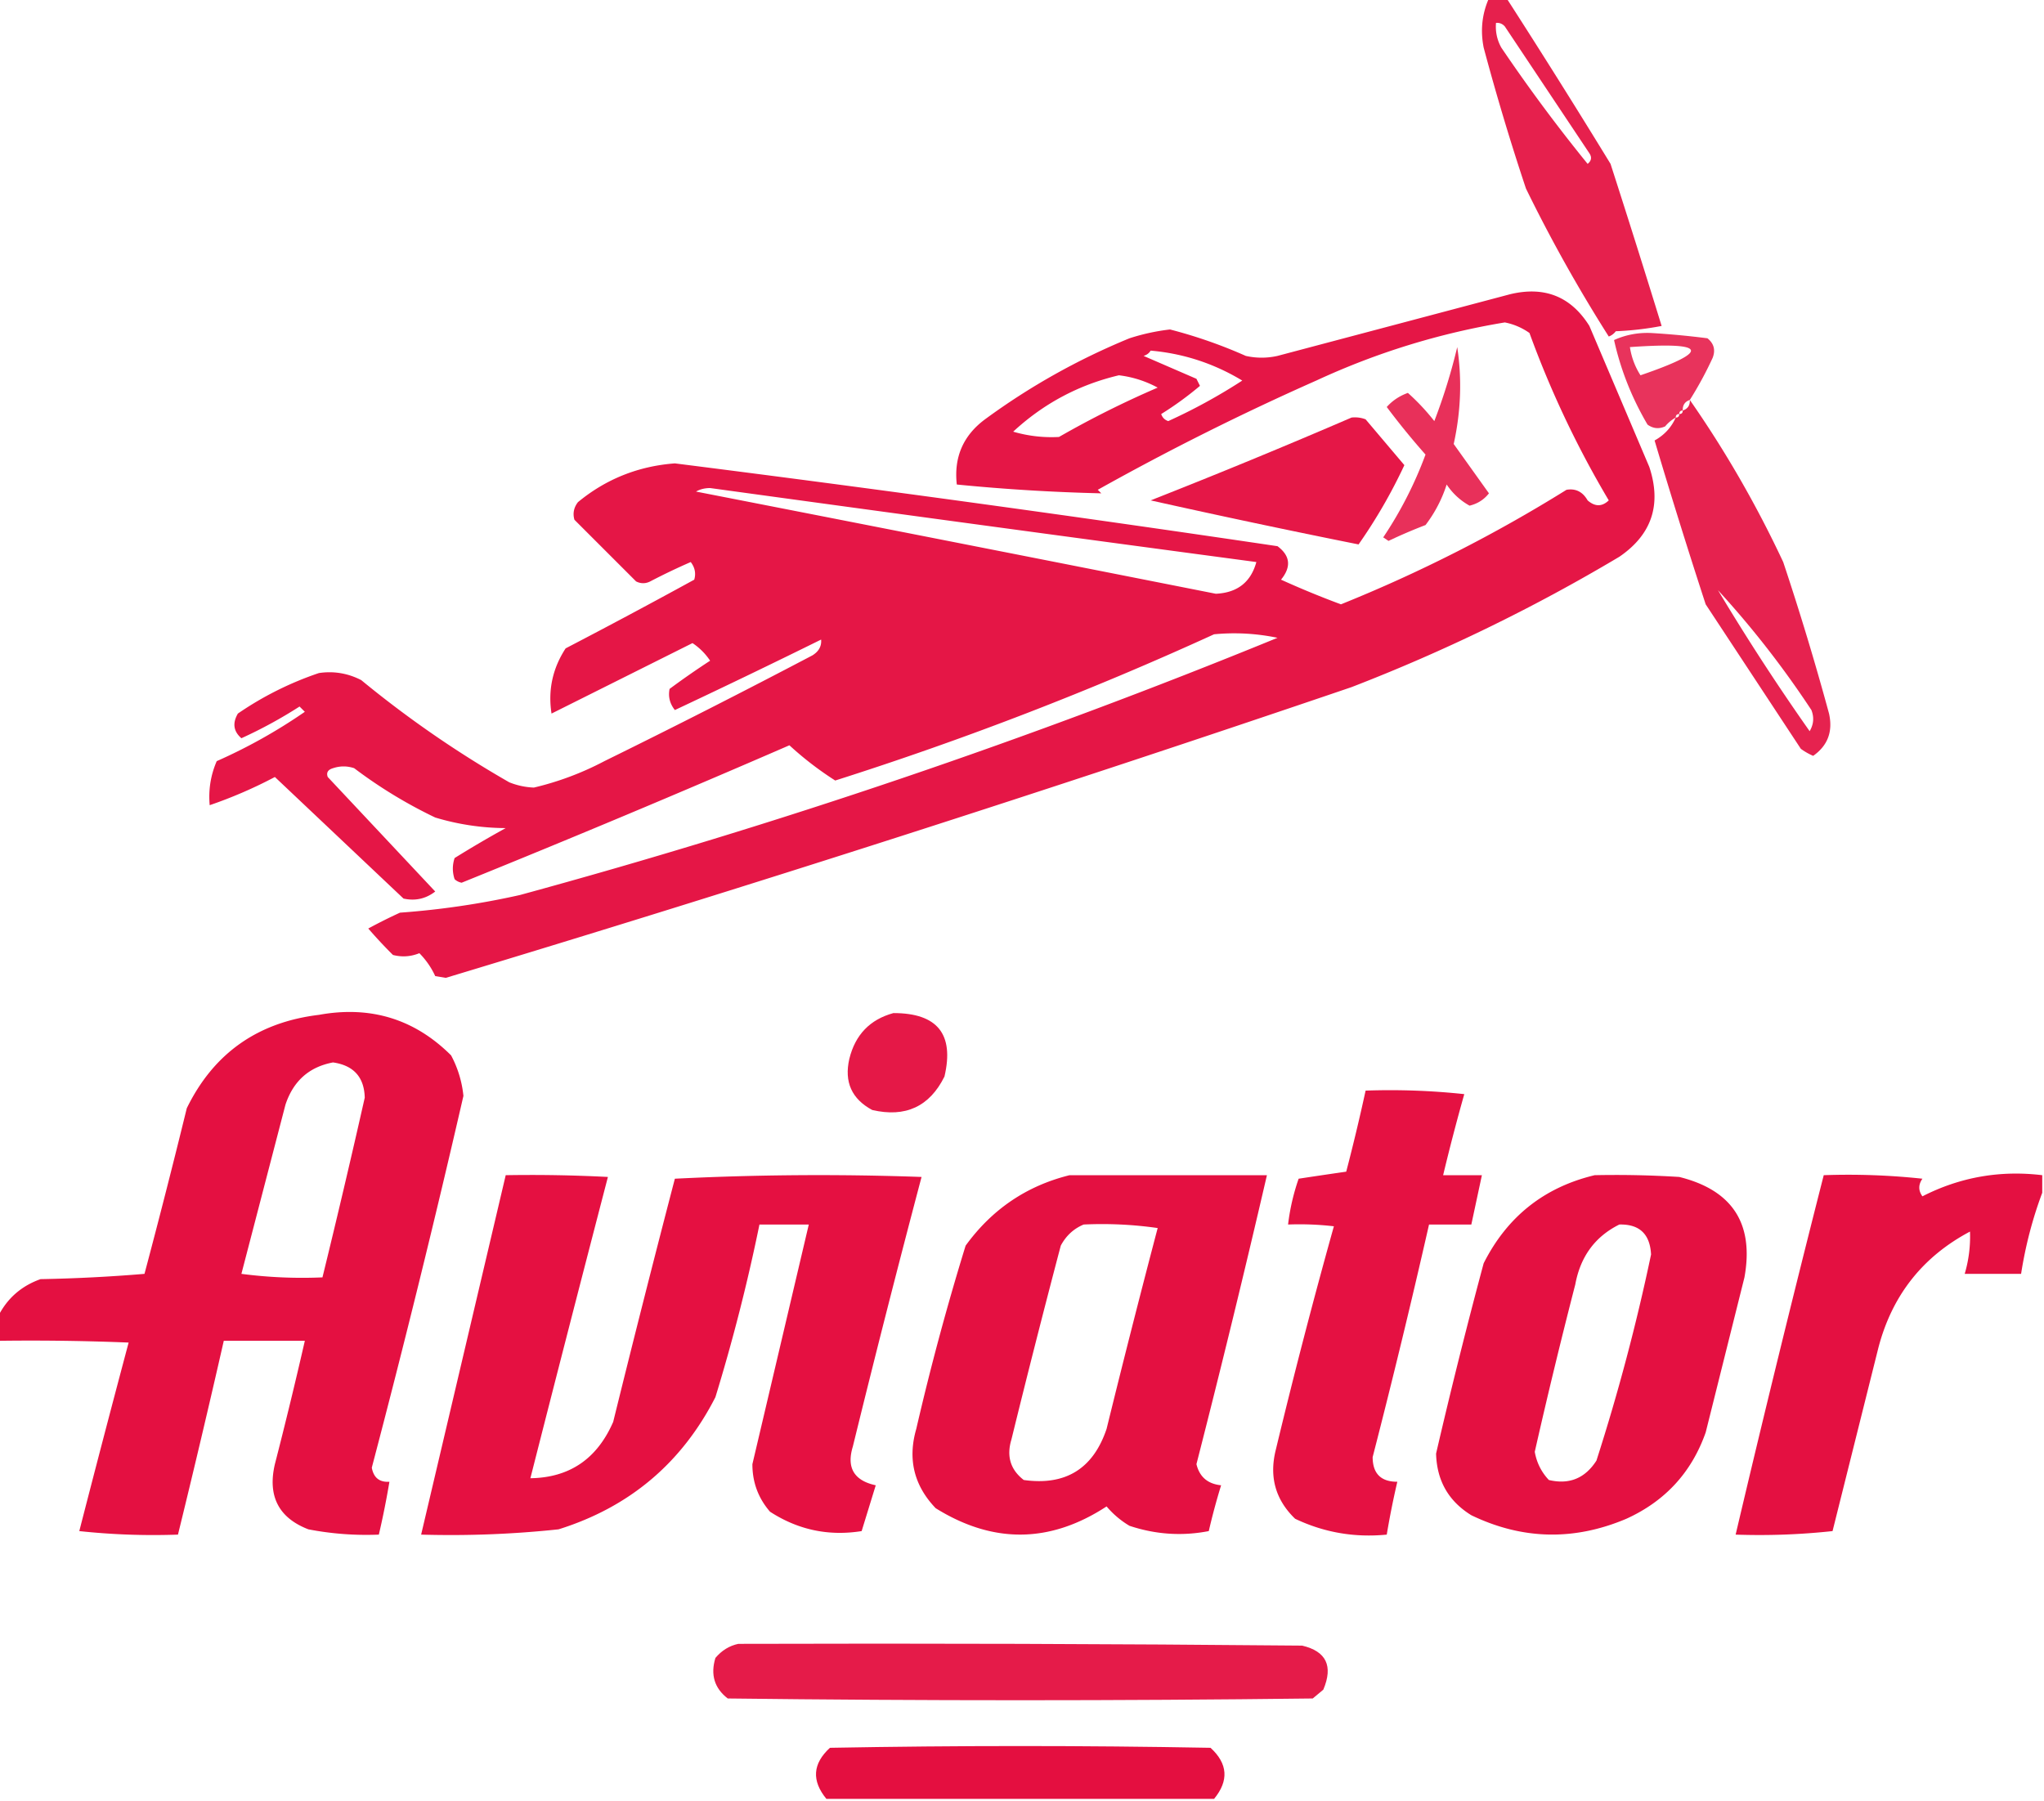 <svg xmlns="http://www.w3.org/2000/svg" width="580" height="511" style="shape-rendering:geometricPrecision;text-rendering:geometricPrecision;image-rendering:optimizeQuality;fill-rule:evenodd;clip-rule:evenodd"><path fill="#e30538" d="M422.5-.5h5a2424 2424 0 0 1 29.5 47 3665 3665 0 0 1 14.5 46 87 87 0 0 1-13 1.5 4.45 4.45 0 0 1-2 1.5 431 431 0 0 1-23.5-42 689 689 0 0 1-12-40q-1.449-7.335 1.5-14m2 7q1.494-.129 2.5 1l24 36q1.124 1.703-.5 3a466 466 0 0 1-24.5-33q-1.803-3.265-1.5-7" style="opacity:.888"/><path fill="#e30538" d="M428.5 83.5q14.661-3.531 22.5 9l17 40q5.313 16.062-8.5 25.5a500.5 500.5 0 0 1-76 37 7680 7680 0 0 1-257 82.5l-3-.5a22.7 22.7 0 0 0-4.5-6.5q-3.68 1.49-7.5.5a137 137 0 0 1-7-7.5 147 147 0 0 1 9-4.5 232 232 0 0 0 34-5 1854 1854 0 0 0 215-73 60 60 0 0 0-18-1A953 953 0 0 1 237 221.5a93 93 0 0 1-13-10 3983 3983 0 0 1-93 39 3.94 3.94 0 0 1-2-1q-1-3 0-6a313 313 0 0 1 14.5-8.5 70.2 70.2 0 0 1-20-3 134 134 0 0 1-23-14q-3-1-6 0-2.184.634-1.5 2.5l30.5 32.5q-4.022 3.105-9 2L78 220.5a129 129 0 0 1-18.5 8q-.58-6.564 2-12.5a152.3 152.3 0 0 0 25-14l-1.5-1.5a131 131 0 0 1-16.5 9q-3.38-2.925-1-7a93 93 0 0 1 23-11.5q6.294-.928 12 2a303.6 303.6 0 0 0 42 29 20.7 20.7 0 0 0 7 1.5 84.3 84.3 0 0 0 20-7.5 2443 2443 0 0 0 59-30q2.744-1.67 2.5-4.5a2374 2374 0 0 1-41.5 20q-2.163-2.724-1.5-6a233 233 0 0 1 11.5-8q-2-3-5-5l-40 20q-1.553-9.981 4-18.5a1910 1910 0 0 0 36.5-19.5q.78-2.684-1-5a181 181 0 0 0-11.5 5.5q-2 1-4 0L163 147.5q-.78-2.684 1-5 11.922-9.828 27.5-11a8102 8102 0 0 1 171 23.5q5.44 4.067 1 9.5a261 261 0 0 0 17 7 412 412 0 0 0 64-32.5q3.891-.674 6 3 3.129 2.74 6 0A281.4 281.4 0 0 1 434 94.5a18 18 0 0 0-7-3q-27.797 4.597-53.5 16.5a746 746 0 0 0-62 31l1 1a547 547 0 0 1-41-2.5q-1.296-11.598 8-18.5 18.995-13.953 41-23a59 59 0 0 1 11.5-2.5 137 137 0 0 1 21.5 7.5q4.5 1 9 0 33.183-8.793 66-17.5m-102 16q13.948 1.218 26 8.5a159.5 159.5 0 0 1-21 11.5q-1.5-.5-2-2a94 94 0 0 0 11-8l-1-2-15-6.5q1.374-.417 2-1.5m-9 7a30.7 30.7 0 0 1 11 3.5 274 274 0 0 0-28 14 38.6 38.6 0 0 1-13-1.5q12.934-11.966 30-16m-120 33q1.683-.984 4-1a43100 43100 0 0 0 155 21q-2.343 8.57-11.5 9a57365 57365 0 0 0-147.5-29" style="opacity:.928"/><path fill="#e30538" d="M479.5 113.5q-2.11.71-2 3-1 0-1 1-1 0-1 1a10.5 10.5 0 0 0-3 2.5q-2.639 1.197-5-.5-6.711-11.413-9.5-24 4.95-2.235 10.5-2 8.026.475 16 1.5 2.737 2.2 1.5 5.5a103 103 0 0 1-6.5 12m-17-15q33.087-2.32 3 8a20.4 20.4 0 0 1-3-8" style="opacity:.813"/><path fill="#e30538" d="M413.5 98.5q2.063 13.615-1 27.5l10 14q-2.095 2.678-5.5 3.5-3.947-2.195-6.5-6a37.9 37.9 0 0 1-6 11.5 145 145 0 0 0-10.5 4.5l-1.5-1a111.5 111.5 0 0 0 12-23.5 212 212 0 0 1-11-13.5q2.427-2.724 6-4a62.4 62.4 0 0 1 7.5 8 166 166 0 0 0 6.5-21" style="opacity:.825"/><path fill="#e30538" d="M479.5 113.5q15.085 21.634 26.5 46a797 797 0 0 1 13 43q1.708 7.641-4.5 12a18 18 0 0 1-3.5-2l-27-41a1879 1879 0 0 1-14.5-46.5q4.135-2.293 6-6.5 1 0 1-1 1 0 1-1 2.11-.71 2-3m8 54q14.472 15.761 26.5 34 1.212 3.119-.5 6a643 643 0 0 1-26-40" style="opacity:.881"/><path fill="#e30538" d="M383.5 118.5a8.4 8.4 0 0 1 4 .5l11 13a149 149 0 0 1-13 22.5 2747 2747 0 0 1-59-12.5 1914 1914 0 0 0 57-23.5" style="opacity:.925"/><path fill="#e30538" d="M-.5 380.5v-7q3.852-7.596 12-10.5 14.866-.27 29.5-1.5a2426 2426 0 0 0 12-47q11.415-23.356 37.5-26.5 21.96-3.99 37.5 11.5a30.8 30.8 0 0 1 3.5 11.5 3477 3477 0 0 1-26 105.5q.768 4.276 5 4a241 241 0 0 1-3 15 86.6 86.6 0 0 1-20-1.5q-12.665-4.905-9.5-18.5a1336 1336 0 0 0 8.5-35h-23a3291 3291 0 0 1-13 55q-14.035.498-28-1a6264 6264 0 0 1 14-53.5 684 684 0 0 0-37-.5m95-79q8.776 1.271 9 10a2828 2828 0 0 1-12 51 133 133 0 0 1-23-1l12.5-48q3.333-10.095 13.5-12" style="opacity:.952"/><path fill="#e30538" d="M253.5 287.5q18.736-.029 14.5 18-6.339 12.795-20.5 9.5-8.74-4.7-6.5-14.5 2.523-10.27 12.5-13" style="opacity:.918"/><path fill="#e30538" d="M387.5 309.5q14.035-.497 28 1a584 584 0 0 0-6 23h11l-3 14h-12a2375 2375 0 0 1-16 66q.017 7.017 7 7a241 241 0 0 0-3 15q-13.703 1.35-26-4.5-8.342-8.046-5.5-19.5a1773 1773 0 0 1 16.5-63.5 85 85 0 0 0-13-.5 61.4 61.4 0 0 1 3-13q6.822-1.038 13.5-2a574 574 0 0 0 5.5-23" style="opacity:.948"/><path fill="#e30538" d="M143.5 333.5q14.508-.25 29 .5a16003 16003 0 0 0-22 85.5q16.646-.237 23.5-16a5228 5228 0 0 1 17.5-69 818 818 0 0 1 70-.5 4280 4280 0 0 0-19.5 76.5q-2.761 8.999 6.5 11l-4 13q-14.061 2.24-26-5.5-5.013-5.787-5-13.5l16-68h-14a528 528 0 0 1-12.5 49q-14.343 28.058-44.5 37.5a289 289 0 0 1-39 1.5z" style="opacity:.953"/><path fill="#e30538" d="M303.5 333.5h56a3667 3667 0 0 1-20 82q1.295 5.42 7 6a187 187 0 0 0-3.5 13q-11.364 2.207-22.5-1.5a25.6 25.6 0 0 1-6.5-5.5q-24.055 15.73-48.5.5-9.22-9.633-5.5-22.5a746 746 0 0 1 14-52q11.197-15.456 29.5-20m4 14q10.548-.495 21 1a3569 3569 0 0 0-14.5 57q-5.726 16.989-23.5 14.5-5.666-4.366-3.5-11.5a3321 3321 0 0 1 14-55q2.24-4.221 6.5-6" style="opacity:.952"/><path fill="#e30538" d="M452.5 333.5q12.01-.25 24 .5 22.633 5.624 18.5 28.5l-11 44q-5.985 16.989-22.5 24.5-22.298 9.452-44-1-9.7-5.974-10-17.5a1595 1595 0 0 1 13.5-54q10.02-19.866 31.5-25m7 14q8.543-.21 9 8.5a581 581 0 0 1-15.5 58.5q-4.846 7.551-13.5 5.5-3.195-3.392-4-8a1640 1640 0 0 1 11.5-47.5q2.195-11.885 12.5-17" style="opacity:.951"/><path fill="#e30538" d="M579.5 333.5v5q-4.137 11.04-6 23h-16a37.3 37.3 0 0 0 1.5-12q-20.187 10.702-26 33l-13 52a193 193 0 0 1-27.5 1 5686 5686 0 0 1 25-102q14.035-.497 28 1-1.772 2.547 0 5 16.01-8.168 34-6" style="opacity:.95"/><path fill="#e30538" d="M209.5 466.5q80.001-.25 160 .5 10.268 2.421 6 12.5l-3 2.5q-83 1-166 0-5.666-4.366-3.5-11.5 2.688-3.192 6.5-4" style="opacity:.907"/><path fill="#e30538" d="M344.5 510.5h-110q-6.374-7.752 1-14.5 54-1 108 0 7.374 6.748 1 14.5" style="opacity:.956"/></svg>